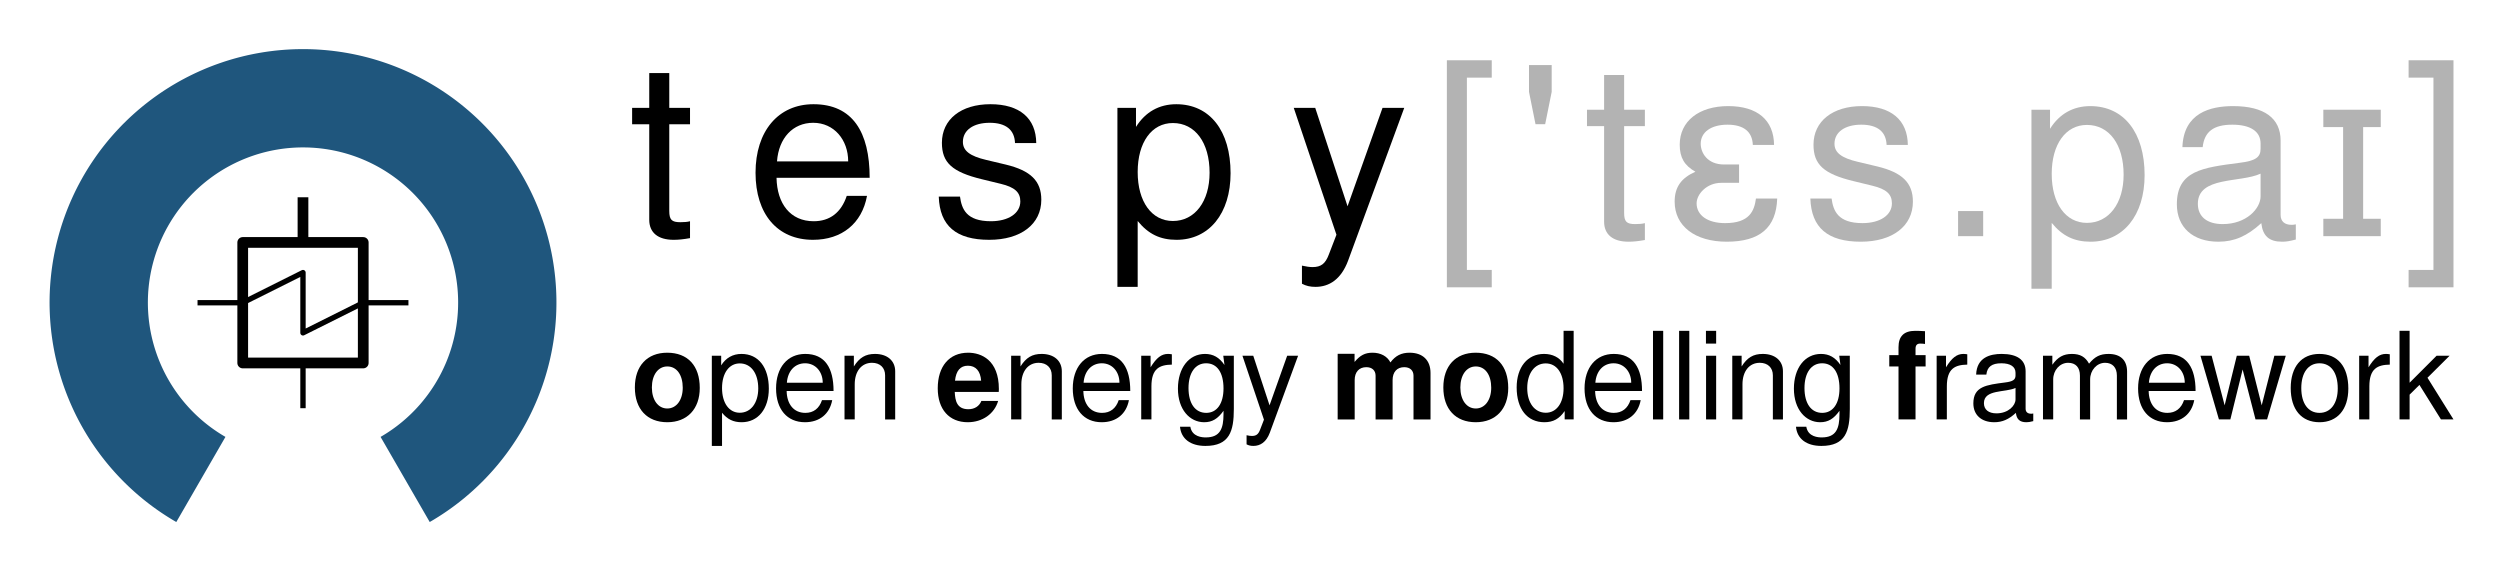 <svg xmlns="http://www.w3.org/2000/svg" role="img" xmlns:xlink="http://www.w3.org/1999/xlink" viewBox="-22.90 -13.90 1398.80 318.80"><title>tespy logo</title><defs><marker orient="auto" overflow="visible" refX="0" refY="0"><path fill-rule="evenodd" stroke-linejoin="round" stroke-width=".625" d="M10.69 4.437L-1.328.018l12.018-4.419c-1.92 2.609-1.909 6.179 0 8.839z"/></marker><marker orient="auto" overflow="visible" refX="0" refY="0"><path fill="#fff" fill-rule="evenodd" stroke="#000" stroke-width=".8pt" d="M0-5.657L-5.657 0 0 5.657 5.657 0 0-5.657z"/></marker><marker orient="auto" overflow="visible" refX="0" refY="0"><path fill-rule="evenodd" stroke="#000" stroke-width=".2pt" d="M1.2-1.414L-.214 0 1.2 1.414 2.614 0 1.2-1.414z"/></marker><marker orient="auto" overflow="visible" refX="0" refY="0"><path fill-rule="evenodd" stroke="#000" stroke-width=".8pt" d="M10 0l4-4L0 0l14 4-4-4z"/></marker><marker orient="auto" overflow="visible" refX="0" refY="0"><path fill-rule="evenodd" stroke="#000" stroke-width=".8pt" d="M-4-4v8h8v-8h-8z"/></marker><radialGradient cx="236.786" cy="188.214" r="97.497" fx="236.786" fy="188.214" gradientTransform="translate(-139.289 -90.717)" gradientUnits="userSpaceOnUse" xlink:href="#a"/><radialGradient cx="236.786" cy="188.214" r="97.497" fx="236.786" fy="188.214" gradientTransform="translate(-90.436 1338.303)" gradientUnits="userSpaceOnUse" xlink:href="#a"/><radialGradient cx="236.786" cy="188.214" r="97.497" fx="236.786" fy="188.214" gradientTransform="translate(-90.436 1338.303)" gradientUnits="userSpaceOnUse" xlink:href="#a"/><linearGradient><stop offset="0" stop-color="#55d400" stop-opacity=".749"/><stop offset=".5" stop-color="#55d400" stop-opacity=".498"/><stop offset=".75" stop-color="#39d400" stop-opacity=".247"/><stop offset=".875" stop-color="#94d400" stop-opacity=".247"/><stop offset="1" stop-color="#efd400" stop-opacity=".247"/></linearGradient><linearGradient id="a"><stop offset="0" stop-color="#000" stop-opacity="1"/><stop offset=".898" stop-color="#000" stop-opacity=".867"/><stop offset="1" stop-color="#000" stop-opacity="0"/></linearGradient><path fill="none" stroke="none" d="M671.851 961.682a96.573 96.573-43.941 1 1 142.45-130.436 96.573 96.573-43.941 1 1-142.45 130.436z" display="inline"/></defs><g display="inline" transform="translate(0 -767.362)"><g fill="#b3b3b3" fill-opacity="1" stroke="none"><path d="M811.76 787.18h-25.11v127.035h25.11v-9.72h-13.905v-107.595h13.905z"/><path d="M832.607 789.88v14.985l3.645 18.09h5.4l3.645-18.09v-14.985z"/><path d="M897.446 814.855h-11.61v-19.44h-11.205v19.44h-9.585v9.18h9.585v53.46c0 7.155 4.86 11.205 13.635 11.205 2.7 0 5.4-.27 9.18-.945v-9.45c-1.485.405-3.24.54-5.4.54-4.86 0-6.21-1.35-6.21-6.345v-48.465h11.61z"/><path d="M959.596 864.535c-.945 6.885-3.51 13.77-17.28 13.77-9.855 0-15.93-4.455-15.93-11.07 0-5.13 5.67-11.475 13.77-11.475h9.99v-10.26h-8.37c-9.45 0-13.095-6.615-13.095-11.61 0-6.48 5.805-10.665 14.985-10.665 9.045 0 13.905 3.915 14.175 11.34h11.88c-.135-13.905-9.315-21.735-25.65-21.735-16.47 0-27.135 8.505-27.135 21.6 0 7.155 2.565 11.61 8.775 15.12-7.965 3.51-11.61 8.64-11.61 16.74 0 13.635 11.34 22.41 29.16 22.41 18.495 0 27.675-7.83 28.215-24.165z"/><path d="M1001.912 864.535h-11.88c.54 16.335 9.72 24.165 28.215 24.165 17.82 0 29.16-8.775 29.16-22.41 0-10.53-5.94-16.335-19.98-19.71l-10.8-2.565c-9.18-2.16-13.095-5.13-13.095-10.125 0-6.48 5.805-10.665 14.985-10.665 9.045 0 13.905 3.915 14.175 11.34h11.88c-.135-13.905-9.315-21.735-25.65-21.735-16.47 0-27.135 8.505-27.135 21.6 0 11.07 5.67 16.335 22.41 20.385l10.53 2.565c7.83 1.89 10.935 4.725 10.935 9.855 0 6.615-6.615 11.07-16.47 11.07-13.77 0-16.335-6.885-17.28-13.77z"/><path d="M1086.727 871.555h-14.04v14.04h14.04z"/><path d="M1113.737 915.025h11.34v-36.855c5.94 7.29 12.555 10.53 21.735 10.53 18.225 0 30.24-14.715 30.24-37.26 0-23.76-11.61-38.61-30.375-38.61-9.585 0-17.28 4.32-22.545 12.69v-10.665h-10.395zm31.05-91.665c12.42 0 20.52 10.935 20.52 27.81 0 16.065-8.235 27-20.52 27-11.88 0-19.71-10.8-19.71-27.405s7.83-27.405 19.71-27.405z"/><path d="M1198.203 835.78h11.34c.945-8.64 6.075-12.555 16.605-12.555 10.125 0 15.795 3.78 15.795 10.53v2.97c0 4.725-2.835 6.75-11.745 7.83-20.655 2.7-35.1 4.32-35.1 23.22 0 12.825 8.91 20.925 23.22 20.925 8.91 0 16.065-3.105 24.03-10.395.81 7.155 4.32 10.395 11.61 10.395 2.295 0 4.05-.27 7.695-1.215v-8.505c-1.215.27-1.755.27-2.43.27-3.915 0-6.075-2.025-6.075-5.535v-41.58c0-12.555-9.18-19.305-26.595-19.305-12.69 0-27.675 3.78-28.35 22.95zm22.545 43.065c-8.775 0-13.905-4.185-13.905-11.34 0-15.525 23.625-11.61 35.1-16.875v12.69c0 6.75-7.83 15.525-21.195 15.525z"/><path d="M1277.048 814.855v9.72h11.07v51.3h-11.07v9.72h32.13v-9.72h-9.855v-51.3h9.855v-9.72z"/><path d="M1324.76 914.215h25.11v-127.035h-25.11v9.72h13.905v107.595h-13.905z"/></g><g fill="#000" fill-opacity="1" stroke="none"><path d="M350.406 950.81c-11.22 0-18.088 7.412-18.088 19.448 0 12.104 6.868 19.448 18.156 19.448 11.152 0 18.156-7.412 18.156-19.176 0-12.444-6.732-19.72-18.224-19.72zm.068 7.684c5.236 0 8.636 4.692 8.636 11.9 0 6.868-3.536 11.628-8.636 11.628-5.168 0-8.636-4.76-8.636-11.764s3.468-11.764 8.636-11.764z"/><path d="M375.381 1002.966h5.712v-18.564c2.992 3.672 6.324 5.304 10.948 5.304 9.18 0 15.232-7.412 15.232-18.768 0-11.968-5.848-19.448-15.3-19.448-4.828 0-8.704 2.176-11.356 6.392v-5.372h-5.236zm15.64-46.172c6.256 0 10.336 5.508 10.336 14.008 0 8.092-4.148 13.6-10.336 13.6-5.984 0-9.928-5.44-9.928-13.804s3.944-13.804 9.928-13.804z"/><path d="M443.489 972.23c0-12.92-4.828-20.74-15.844-20.74-9.928 0-16.32 7.616-16.32 19.312 0 11.696 6.188 18.904 16.184 18.904 8.16 0 13.804-4.624 15.232-12.376h-5.712c-1.564 4.692-4.76 7.14-9.316 7.14-6.596 0-10.336-4.964-10.472-12.24zm-26.112-4.624c.476-6.596 4.488-10.88 10.2-10.88 5.848 0 9.86 4.76 9.86 10.88z"/><path d="M449.623 952.51v35.632h5.712v-19.652c0-7.276 3.808-12.036 9.656-12.036 4.488 0 7.344 2.72 7.344 7.004v24.684h5.644v-26.928c0-5.916-4.42-9.724-11.288-9.724-5.304 0-8.704 2.04-11.832 7.004v-5.984z"/><path d="M518.786 950.81c-10.54 0-17 7.616-17 19.924 0 11.764 6.392 18.972 16.796 18.972 8.228 0 14.892-4.692 17-11.9h-9.384c-1.156 2.924-3.808 4.624-7.276 4.624-6.392 0-7.412-4.692-7.616-9.656h24.616c.068-.816.068-1.156.068-1.632 0-16.252-9.86-20.332-17.204-20.332zm7.276 15.64h-14.62c.612-5.576 2.992-8.364 7.208-8.364 4.42 0 7.004 2.992 7.412 8.364z"/><path d="M542.857 952.51v35.632h5.712v-19.652c0-7.276 3.808-12.036 9.656-12.036 4.488 0 7.344 2.72 7.344 7.004v24.684h5.644v-26.928c0-5.916-4.42-9.724-11.288-9.724-5.304 0-8.704 2.04-11.832 7.004v-5.984z"/><path d="M609.505 972.23c0-12.92-4.828-20.74-15.844-20.74-9.928 0-16.32 7.616-16.32 19.312 0 11.696 6.188 18.904 16.184 18.904 8.16 0 13.804-4.624 15.232-12.376h-5.712c-1.564 4.692-4.76 7.14-9.316 7.14-6.596 0-10.336-4.964-10.472-12.24zm-26.112-4.624c.476-6.596 4.488-10.88 10.2-10.88 5.848 0 9.86 4.76 9.86 10.88z"/><path d="M632.775 957.474v-5.78c-.952-.136-1.428-.204-2.176-.204-3.672 0-6.46 2.176-9.724 7.48v-6.46h-5.236v35.632h5.712v-18.496c0-9.996 4.556-12.036 11.424-12.172z"/><path d="M650.865 989.706c4.488 0 7.616-1.904 10.812-6.392v1.836c0 8.16-1.904 13.056-9.928 13.056-1.768 0-7.684-.204-8.636-5.984h-5.78c.612 6.732 5.848 10.744 14.212 10.744 13.532 0 15.912-8.296 15.912-20.672v-29.784h-5.916l.68 5.168c-2.856-4.216-6.324-6.188-10.88-6.188-9.044 0-15.164 7.888-15.164 19.448 0 11.628 6.596 18.768 14.688 18.768zm1.088-32.98c6.12 0 9.724 5.168 9.724 14.076 0 8.5-3.672 13.668-9.656 13.668-6.188 0-9.928-5.236-9.928-13.872 0-8.568 3.808-13.872 9.86-13.872z"/><path d="M697.294 952.51l-9.86 27.744-9.112-27.744h-6.052l12.036 35.768-2.176 5.644c-.952 2.516-2.176 3.468-4.556 3.468-.816 0-1.768-.136-2.992-.408v5.1c1.156.612 2.312.884 3.808.884 3.876 0 7.208-2.108 9.18-7.344l15.844-43.112z"/><path d="M725.549 951.422v36.72h9.52v-22.032c0-4.488 2.448-7.208 6.528-7.208 3.196 0 5.168 1.836 5.168 4.76v24.48h9.52v-22.032c0-4.488 2.448-7.208 6.528-7.208 3.196 0 5.168 1.836 5.168 4.76v24.48h9.52v-25.976c0-7.14-4.352-11.356-11.696-11.356-4.624 0-7.888 1.632-10.744 5.44-1.768-3.468-5.44-5.44-9.996-5.44-4.216 0-6.936 1.428-10.064 5.168v-4.556z"/><path d="M802.765 950.81c-11.22 0-18.088 7.412-18.088 19.448 0 12.104 6.868 19.448 18.156 19.448 11.152 0 18.156-7.412 18.156-19.176 0-12.444-6.732-19.72-18.224-19.72zm.068 7.684c5.236 0 8.636 4.692 8.636 11.9 0 6.868-3.536 11.628-8.636 11.628-5.168 0-8.636-4.76-8.636-11.764s3.468-11.764 8.636-11.764z"/><path d="M857.592 938.57h-5.644v18.428c-2.38-3.604-6.188-5.508-10.948-5.508-9.248 0-15.3 7.412-15.3 18.768 0 12.036 5.916 19.448 15.504 19.448 4.896 0 8.296-1.836 11.356-6.256v4.692h5.032zm-15.64 18.224c6.12 0 9.996 5.44 9.996 13.94 0 8.228-3.944 13.668-9.928 13.668-6.256 0-10.404-5.508-10.404-13.804s4.148-13.804 10.336-13.804z"/><path d="M895.849 972.23c0-12.92-4.828-20.74-15.844-20.74-9.928 0-16.32 7.616-16.32 19.312 0 11.696 6.188 18.904 16.184 18.904 8.16 0 13.804-4.624 15.232-12.376h-5.712c-1.564 4.692-4.76 7.14-9.316 7.14-6.596 0-10.336-4.964-10.472-12.24zm-26.112-4.624c.476-6.596 4.488-10.88 10.2-10.88 5.848 0 9.86 4.76 9.86 10.88z"/><path d="M907.694 938.57h-5.712v49.572h5.712z"/><path d="M922.304 938.57h-5.712v49.572h5.712z"/><path d="M937.321 952.51h-5.644v35.632h5.644zm0-13.94h-5.712v7.14h5.712z"/><path d="M946.342 952.51v35.632h5.712v-19.652c0-7.276 3.808-12.036 9.656-12.036 4.488 0 7.344 2.72 7.344 7.004v24.684h5.644v-26.928c0-5.916-4.42-9.724-11.288-9.724-5.304 0-8.704 2.04-11.832 7.004v-5.984z"/><path d="M995.513 989.706c4.488 0 7.616-1.904 10.812-6.392v1.836c0 8.16-1.904 13.056-9.928 13.056-1.768 0-7.684-.204-8.636-5.984h-5.78c.612 6.732 5.848 10.744 14.212 10.744 13.532 0 15.912-8.296 15.912-20.672v-29.784h-5.916l.68 5.168c-2.856-4.216-6.324-6.188-10.88-6.188-9.044 0-15.164 7.888-15.164 19.448 0 11.628 6.596 18.768 14.688 18.768zm1.088-32.98c6.12 0 9.724 5.168 9.724 14.076 0 8.5-3.672 13.668-9.656 13.668-6.188 0-9.928-5.236-9.928-13.872 0-8.568 3.808-13.872 9.86-13.872z"/><path d="M1054.522 952.17h-5.644v-3.604c0-1.904.816-2.856 2.584-2.856.816 0 1.904.068 2.72.204v-7.14c-1.768-.136-4.148-.204-5.44-.204-6.324 0-9.384 2.992-9.384 9.18v4.42h-5.168v6.324h5.168v29.648h9.52v-29.648h5.644z"/><path d="M1077.829 957.474v-5.78c-.952-.136-1.428-.204-2.176-.204-3.672 0-6.46 2.176-9.724 7.48v-6.46h-5.236v35.632h5.712v-18.496c0-9.996 4.556-12.036 11.424-12.172z"/><path d="M1082.795 963.05h5.712c.476-4.352 3.06-6.324 8.364-6.324 5.1 0 7.956 1.904 7.956 5.304v1.496c0 2.38-1.428 3.4-5.916 3.944-10.404 1.36-17.68 2.176-17.68 11.696 0 6.46 4.488 10.54 11.696 10.54 4.488 0 8.092-1.564 12.104-5.236.408 3.604 2.176 5.236 5.848 5.236 1.156 0 2.04-.136 3.876-.612v-4.284c-.612.136-.884.136-1.224.136-1.972 0-3.06-1.02-3.06-2.788v-20.944c0-6.324-4.624-9.724-13.396-9.724-6.392 0-13.94 1.904-14.28 11.56zm11.356 21.692c-4.42 0-7.004-2.108-7.004-5.712 0-7.82 11.9-5.848 17.68-8.5v6.392c0 3.4-3.944 7.82-10.676 7.82z"/><path d="M1120.193 952.51v35.632h5.712v-22.372c0-5.168 3.74-9.316 8.364-9.316 4.216 0 6.596 2.584 6.596 7.14v24.548h5.712v-22.372c0-5.168 3.74-9.316 8.364-9.316 4.148 0 6.596 2.652 6.596 7.14v24.548h5.712v-26.724c0-6.392-3.672-9.928-10.336-9.928-4.76 0-7.616 1.428-10.948 5.44-2.108-3.808-4.964-5.44-9.588-5.44-4.76 0-7.888 1.768-10.948 6.052v-5.032z"/><path d="M1205.567 972.23c0-12.92-4.828-20.74-15.844-20.74-9.928 0-16.32 7.616-16.32 19.312 0 11.696 6.188 18.904 16.184 18.904 8.16 0 13.804-4.624 15.232-12.376h-5.712c-1.564 4.692-4.76 7.14-9.316 7.14-6.596 0-10.336-4.964-10.472-12.24zm-26.112-4.624c.476-6.596 4.488-10.88 10.2-10.88 5.848 0 9.86 4.76 9.86 10.88z"/><path d="M1245.565 988.142l10.472-35.632h-6.392l-7.072 27.744-7.004-27.744h-6.936l-6.8 27.744-7.276-27.744h-6.256l10.336 35.632h6.392l6.868-27.948 7.208 27.948z"/><path d="M1274.85 951.49c-9.996 0-16.048 7.14-16.048 19.108s5.984 19.108 16.116 19.108c9.996 0 16.116-7.14 16.116-18.836 0-12.308-5.916-19.38-16.184-19.38zm.068 5.236c6.392 0 10.2 5.236 10.2 14.076 0 8.364-3.944 13.668-10.2 13.668-6.324 0-10.2-5.236-10.2-13.872 0-8.568 3.876-13.872 10.2-13.872z"/><path d="M1314.236 957.474v-5.78c-.952-.136-1.428-.204-2.176-.204-3.672 0-6.46 2.176-9.724 7.48v-6.46h-5.236v35.632h5.712v-18.496c0-9.996 4.556-12.036 11.424-12.172z"/><path d="M1325.322 938.57h-5.644v49.572h5.644v-13.872l5.508-5.44 12.036 19.312h7.004l-14.552-23.324 12.376-12.308h-7.276l-15.096 15.096z"/></g><g fill="none" stroke-dasharray="none" stroke-linecap="butt" stroke-miterlimit="4" stroke-opacity="1" display="inline" transform="matrix(1.14 0 0 1.14 -33.076 -135.64)"><path fill-opacity="1" fill-rule="nonzero" stroke="#1f567d" stroke-dashoffset="0" stroke-linejoin="miter" stroke-width="48.246" d="M107.515 1015.236a100.262 100.262 0 0 1-46.715-112.779 100.262 100.262 0 0 1 96.846-74.312 100.262 100.262 0 0 1 96.846 74.312 100.262 100.262 0 0 1-46.715 112.779" display="inline" opacity="1" vector-effect="none"/><path stroke="#000" stroke-linejoin="round" stroke-width="5.263" d="M128.057 898.913v59.151h59.151v-59.151z"/><path stroke="#000" stroke-linejoin="round" stroke-width="5.263" d="M157.633 876.732v22.182"/><path stroke="#000" stroke-linejoin="round" stroke-width="2.632" d="M209.39 928.489h-22.182l-29.575 14.788v-29.575l-29.575 14.788h-22.182"/><path stroke="#000" stroke-linejoin="round" stroke-width="2.632" d="M157.633 958.064v22.182"/></g><g fill="#000" fill-opacity="1" stroke="none" display="inline" writing-mode="lr-tb"><path d="M363.182 813.798h-11.61v-19.44h-11.205v19.44h-9.585v9.18h9.585v53.46c0 7.155 4.86 11.205 13.635 11.205 2.7 0 5.4-.27 9.18-.945v-9.45c-1.485.405-3.24.54-5.4.54-4.86 0-6.21-1.35-6.21-6.345v-48.465h11.61z"/><path d="M463.692 852.948c0-25.65-9.585-41.175-31.455-41.175-19.71 0-32.4 15.12-32.4 38.34 0 23.22 12.285 37.53 32.13 37.53 16.2 0 27.405-9.18 30.24-24.57h-11.34c-3.105 9.315-9.45 14.175-18.495 14.175-13.095 0-20.52-9.855-20.79-24.3zm-51.84-9.18c.945-13.095 8.91-21.6 20.25-21.6 11.61 0 19.575 9.45 19.575 21.6z"/><path d="M514.24 863.478h-11.88c.54 16.335 9.72 24.165 28.215 24.165 17.82 0 29.16-8.775 29.16-22.41 0-10.53-5.94-16.335-19.98-19.71l-10.8-2.565c-9.18-2.16-13.095-5.13-13.095-10.125 0-6.48 5.805-10.665 14.985-10.665 9.045 0 13.905 3.915 14.175 11.34h11.88c-.135-13.905-9.315-21.735-25.65-21.735-16.47 0-27.135 8.505-27.135 21.6 0 11.07 5.67 16.335 22.41 20.385l10.53 2.565c7.83 1.89 10.935 4.725 10.935 9.855 0 6.615-6.615 11.07-16.47 11.07-13.77 0-16.335-6.885-17.28-13.77z"/><path d="M602.315 913.968h11.34v-36.855c5.94 7.29 12.555 10.53 21.735 10.53 18.225 0 30.24-14.715 30.24-37.26 0-23.76-11.61-38.61-30.375-38.61-9.585 0-17.28 4.32-22.545 12.69v-10.665h-10.395zm31.05-91.665c12.42 0 20.52 10.935 20.52 27.81 0 16.065-8.235 27-20.52 27-11.88 0-19.71-10.8-19.71-27.405s7.83-27.405 19.71-27.405z"/><path d="M750.655 813.798l-19.575 55.08-18.09-55.08h-12.015l23.895 71.01-4.32 11.205c-1.89 4.995-4.32 6.885-9.045 6.885-1.62 0-3.51-.27-5.94-.81v10.125c2.295 1.215 4.59 1.755 7.56 1.755 7.695 0 14.31-4.185 18.225-14.58l31.455-85.59z"/></g></g></svg>